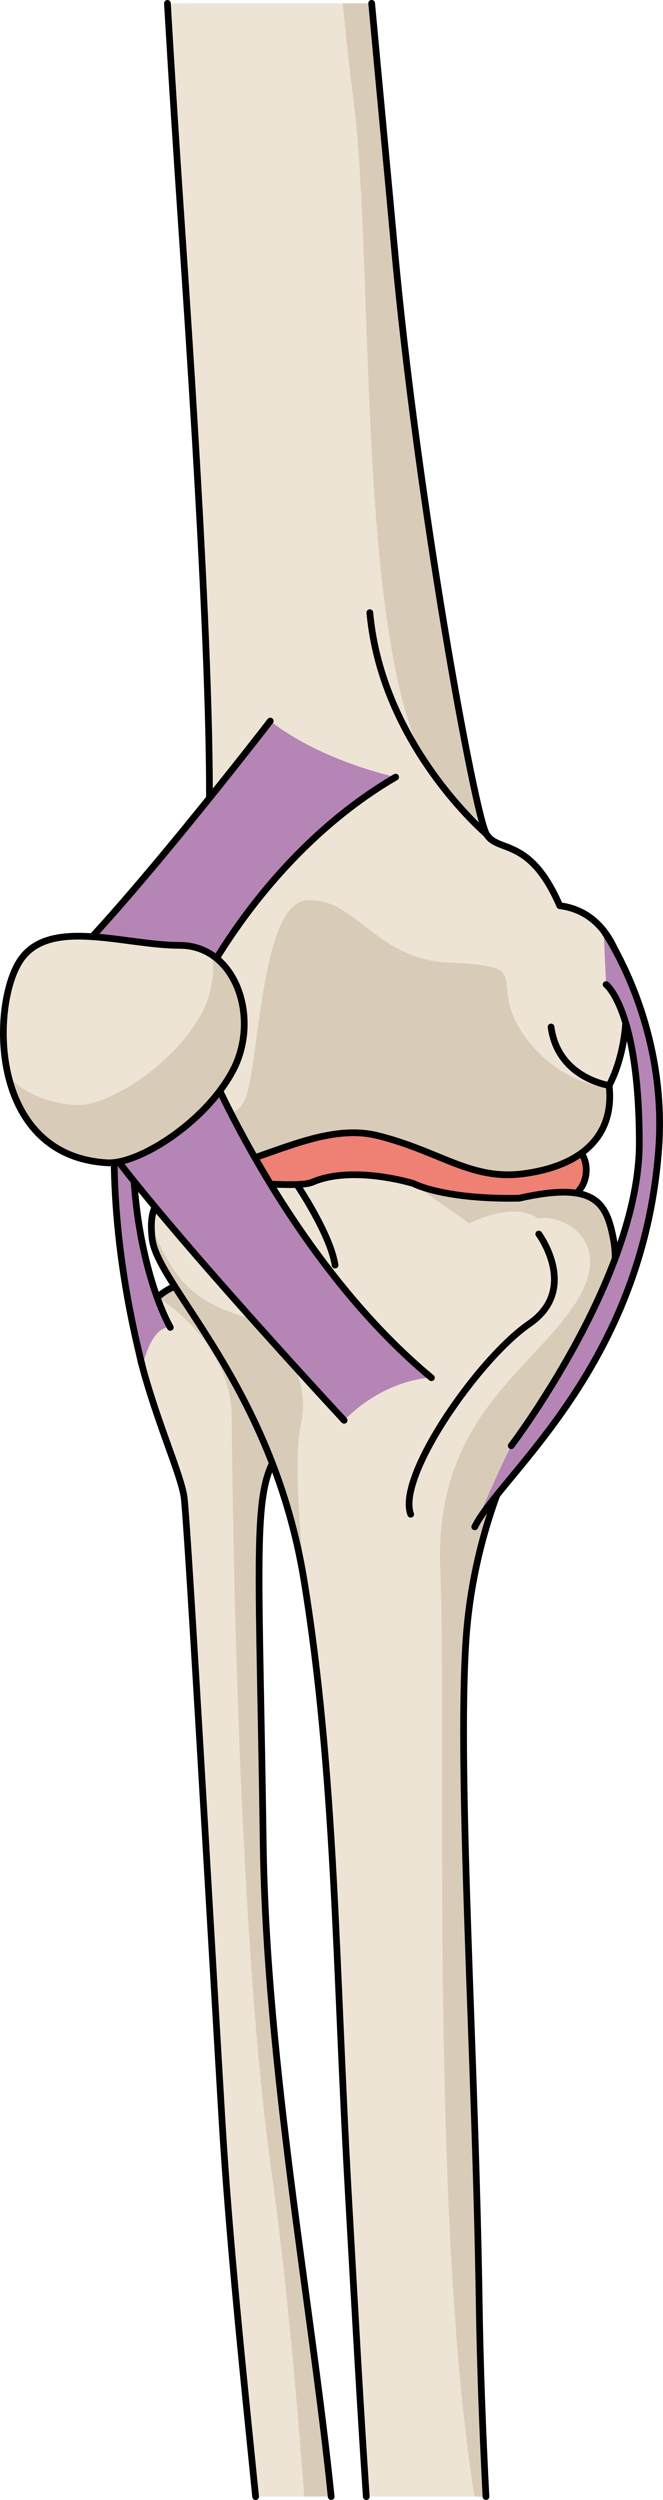 <?xml version="1.0" encoding="utf-8"?>
<!-- Generator: Adobe Illustrator 25.1.0, SVG Export Plug-In . SVG Version: 6.00 Build 0)  -->
<svg version="1.1" id="Camada_1" xmlns="http://www.w3.org/2000/svg" xmlns:xlink="http://www.w3.org/1999/xlink" x="0px" y="0px"
	 width="98.72px" height="371.82px" viewBox="0 0 98.72 371.82" enable-background="new 0 0 98.72 371.82" xml:space="preserve">
<g>
	<g>
		<path fill="#EEE4D5" d="M40.75,200.46l-14.73-9.14c0,0-7.29,2.58-4.96,11.41c2.32,8.83,5.87,16.53,6.35,19.93
			c0.48,3.4,3.7,59.8,5.63,92.41c1.08,18.3,3.22,38.38,5.02,56.24H49.3c-2.88-28.2-9.65-64.05-10.12-97.24
			c-0.56-39.87-1.52-50.58,1.36-56.43C43.42,211.79,40.75,200.46,40.75,200.46z"/>
		<path fill="#D8CCB9" d="M40.75,200.46l-14.73-9.14c0,0-1.21,0.44-2.49,1.54l0.74,0.63c0,0,10.11,6.42,10.22,17.08
			s0.76,75.48,5.92,112.29c2.05,14.62,3.63,31.7,4.89,48.44h4.01c-2.88-28.2-9.65-64.05-10.12-97.24
			c-0.56-39.87-1.52-50.58,1.36-56.43C43.42,211.79,40.75,200.46,40.75,200.46z"/>
		<path fill="none" stroke="#000000" stroke-linecap="round" stroke-linejoin="round" stroke-miterlimit="10" d="M49.31,371.31
			c-2.88-28.2-9.65-64.05-10.12-97.23c-0.56-39.87-1.52-50.58,1.36-56.43c2.88-5.86,0.2-17.18,0.2-17.18l-14.73-9.14
			c0,0-7.29,2.58-4.96,11.41c2.32,8.83,5.87,16.53,6.35,19.93c0.48,3.4,3.7,59.8,5.63,92.41c1.08,18.3,3.22,38.38,5.02,56.24"/>
		<path fill="#EE8074" d="M24.39,170.68c0,0-2.77,6.26,1.19,7.59s12.36-1.5,18.64-0.01c6.28,1.5,20.25,4.16,25.81,1.49
			s9.23-0.17,13.62-1.17c4.4-1,4.51-6.52,1.96-7.93C83.07,169.25,30.77,153.76,24.39,170.68z"/>
		<path fill="none" stroke="#000000" stroke-linecap="round" stroke-linejoin="round" stroke-miterlimit="10" d="M24.39,170.68
			c0,0-2.77,6.26,1.19,7.59s12.36-1.5,18.64-0.01c6.28,1.5,20.25,4.16,25.81,1.49s9.23-0.17,13.62-1.17c4.4-1,4.51-6.52,1.96-7.93
			C83.07,169.25,30.77,153.76,24.39,170.68z"/>
		<path fill="#EEE4D5" d="M72.36,371.31c-0.5-9.72-0.87-19.51-1.01-28.84c-0.55-36.41-3.24-77.83-2-98.03
			c1.23-20.21,10.17-35.22,15.41-42.02c5.24-6.81,7.64-12.41,6.6-18.01c-1.04-5.61-2.73-8.75-14.07-6.2
			c-11.29,0.21-15.74-2.19-15.74-2.19s-8.97-2.78-14.98-0.22c-3.07,1.31-15.09-1.48-20.98,2.48c0,0-3.77-1-2.93,6
			s17.92,21.96,22.61,50.76c4.69,28.81,4.67,57.22,6.62,91.63c1.08,19.1,1.8,32.09,2.65,44.65"/>
		<path fill="#D8CCB9" d="M36.62,195.93c-8.44-2.6-10.46-5.62-14.08-13.35c0.01,0.51,0.04,1.06,0.11,1.7
			c0.84,7,17.92,21.96,22.61,50.76c0.19,1.18,0.37,2.36,0.54,3.54l0.02,0.01c0,0-2.61-19.89-0.98-26.99
			C46.33,205.13,41.62,197.47,36.62,195.93z"/>
		<path fill="#D8CCB9" d="M91.35,184.41c-1.04-5.61-2.73-8.75-14.07-6.2c-0.43,0.01-0.83,0.01-1.22,0.01
			c-8.93,0.02-13.24-1.62-14.27-2.08l-0.05,0.1l8.16,5.72c0,0,6.48-3.45,10.21-0.73c3.31-0.78,12.06,3.21,5.16,13.21
			c-6.9,9.99-20.69,16.99-19.71,39.21c0.98,22.23-1.65,94.64,5.03,137.34c0.02,0.11,0.03,0.21,0.05,0.32h1.72
			c-0.5-9.72-0.87-19.51-1.01-28.84c-0.55-36.41-3.24-77.83-2-98.03c1.23-20.21,10.17-35.22,15.41-42.02
			C89.99,195.61,92.4,190.01,91.35,184.41z"/>
		<path fill="none" stroke="#000000" stroke-linecap="round" stroke-linejoin="round" stroke-miterlimit="10" d="M72.36,371.31
			c-0.5-9.72-0.87-19.51-1.01-28.84c-0.55-36.41-3.24-77.83-2-98.03c1.23-20.21,10.17-35.22,15.41-42.02
			c5.24-6.81,7.64-12.41,6.6-18.01c-1.04-5.61-2.73-8.75-14.07-6.2c-11.29,0.21-15.74-2.19-15.74-2.19s-8.97-2.78-14.98-0.22
			c-3.07,1.31-15.09-1.48-20.98,2.48c0,0-3.77-1-2.93,6s17.92,21.96,22.61,50.76c4.69,28.81,4.67,57.22,6.62,91.63
			c1.08,19.1,1.8,32.09,2.65,44.65"/>
		<path fill="none" stroke="#000000" stroke-linecap="round" stroke-linejoin="round" stroke-miterlimit="10" d="M44.24,176.24
			c0,0,4.94,7.29,5.65,11.92"/>
		<path fill="none" stroke="#000000" stroke-linecap="round" stroke-linejoin="round" stroke-miterlimit="10" d="M80.22,183.53
			c0,0,6.08,8.21-1.42,13.36s-19.75,22.66-17.65,28.32"/>
	</g>
	<g>
		<path fill="#B485B5" d="M21.65,143.17c0,0-10.19,21.62-0.44,60.09c0,0,1.18-5.99,4.15-5.85c-3.93-7.08-9.4-27.97-1.64-50.01
			C21.21,146.18,21.65,143.17,21.65,143.17z"/>
		<path fill="none" stroke="#000000" stroke-linecap="round" stroke-linejoin="round" stroke-miterlimit="10" d="M25.36,197.42
			c-3.93-7.08-9.4-27.97-1.64-50.01"/>
		<path fill="none" stroke="#000000" stroke-linecap="round" stroke-linejoin="round" stroke-miterlimit="10" d="M21.65,143.17
			c0,0-10.19,21.62-0.44,60.09"/>
	</g>
	<g>
		<path fill="#EEE4D5" d="M24.93,0.5c0.65,11.22,1.4,22.75,2.17,34.09c2.49,36.6,5.93,92.37,2.9,98.51
			c-3.04,6.15-9.48,6.15-9.17,14.96c0.31,8.81,6.11,8.1,4.6,13.62c-1.52,5.55-4.19,11.55,3.48,12.22s18-7.33,27.33-5
			s13.85,6.68,21.67,5.67c8.04-1.04,13.67-5.13,12.79-13.14c4.51-8.55,3.58-25.38-7.35-26.72c-4.51-10.42-9.23-7.75-10.94-10.69
			c-1.72-2.94-10.25-49.36-13.72-87.56C57.7,25.59,56.52,13.3,55.34,0.49"/>
		<path fill="#D8CCB9" d="M28.91,173.9c7.67,0.67,18-7.33,27.33-5s13.85,6.68,21.67,5.67c7.91-1.02,13.48-5.01,12.81-12.76
			c-8.04-0.93-13.65-7.59-14.81-12.24c-1.25-5,1.5-5.92-9.25-6.42s-13.75-9.75-21-9.25s-7,26.75-9.5,30.25s-8.75,1.75-8.75-2.75
			c0-2.6-2.25-4.86-4.58-6.59c1.64,2.42,3.54,3.44,2.6,6.88C23.91,167.24,21.24,173.24,28.91,173.9z"/>
		<path fill="#D8CCB9" d="M52.64,14.99c3.27,24.99-0.01,88.67,13.43,102.2c2.03,2.04,3.84,3.71,5.46,5.07
			c-2.79-6.18-9.78-52.11-12.84-85.79C57.7,25.6,56.52,13.31,55.34,0.5h-4.31C51.55,5.83,52.09,10.73,52.64,14.99z"/>
		<path fill="none" stroke="#000000" stroke-linecap="round" stroke-linejoin="round" stroke-miterlimit="10" d="M24.93,0.5
			c0.65,11.22,1.4,22.75,2.17,34.09c2.49,36.6,5.93,92.37,2.9,98.51c-3.04,6.15-9.48,6.15-9.17,14.96c0.31,8.81,6.11,8.1,4.6,13.62
			c-1.52,5.55-4.19,11.55,3.48,12.22s18-7.33,27.33-5s13.85,6.68,21.67,5.67c8.04-1.04,13.67-5.13,12.79-13.14
			c4.51-8.55,3.58-25.38-7.35-26.72c-4.51-10.42-9.23-7.75-10.94-10.69c-1.72-2.94-10.25-49.36-13.72-87.56
			C57.7,25.59,56.52,13.3,55.34,0.49"/>
		<path fill="none" stroke="#000000" stroke-linecap="round" stroke-linejoin="round" stroke-miterlimit="10" d="M72.41,124.03
			c0,0-15.56-13.21-17.34-32.91"/>
		<path fill="none" stroke="#000000" stroke-linecap="round" stroke-linejoin="round" stroke-miterlimit="10" d="M90.69,161.43
			c0,0-7.61-1.07-8.64-8.69"/>
	</g>
	<g>
		<g>
			<path fill="#B485B5" d="M51.24,211.24c0,0-31.33-33.67-38-44.67l17.67-8.33c0,0,12,29,33.33,46.67
				C64.24,204.9,57.57,204.9,51.24,211.24z"/>
			<path fill="none" stroke="#000000" stroke-linecap="round" stroke-linejoin="round" stroke-miterlimit="10" d="M51.24,211.24
				c0,0-31.33-33.67-38-44.67l17.67-8.33c0,0,12,29,33.33,46.67"/>
		</g>
		<g>
			<path fill="#B485B5" d="M29.24,147.9c0,0,9.67-20.67,29.67-32.33c0,0-11-2.33-18.67-8.33c0,0-19.33,26.33-33,38.67L29.24,147.9z"
				/>
			<path fill="none" stroke="#000000" stroke-linecap="round" stroke-linejoin="round" stroke-miterlimit="10" d="M40.24,107.24
				c0,0-22.33,29-33,38.67l22,2c0,0,9.67-20.67,29.67-32.33"/>
		</g>
		<g>
			<path fill="#EEE4D5" d="M15.97,172.94c4.59,0.26,14.51-5.89,18.67-13.65s0.53-18.69-7.89-18.69s-19.87-4.41-23.99,2.64
				C-1.37,150.29-1.35,171.96,15.97,172.94z"/>
			<path fill="#D8CCB9" d="M31.65,142.12c0.29,2.86-0.19,5.91-1.63,8.58c-4.16,7.76-14.08,13.91-18.68,13.65
				c-4.41-0.25-7.69-1.85-10.08-4.2c1.61,6.5,5.94,12.29,14.69,12.79c4.59,0.26,14.51-5.89,18.67-13.65
				C37.86,153.28,36.39,145.38,31.65,142.12z"/>
			<path fill="none" stroke="#000000" stroke-linecap="round" stroke-linejoin="round" stroke-miterlimit="10" d="M15.97,172.94
				c4.59,0.26,14.51-5.89,18.67-13.65s0.53-18.69-7.89-18.69s-19.87-4.41-23.99,2.64C-1.37,150.29-1.35,171.96,15.97,172.94z"/>
		</g>
	</g>
	<g>
		<path fill="#B485B5" d="M89.88,138.43c0,0,9.58,13.62,8.2,32.41c-2.38,32.42-23.58,48.54-27.39,56.24
			c3.25-7.81,5.43-12.06,5.43-12.06s19.07-25.07,19.07-44.97s-4.94-23.62-4.94-23.62L89.88,138.43z"/>
		<path fill="none" stroke="#000000" stroke-linecap="round" stroke-linejoin="round" stroke-miterlimit="10" d="M89.88,138.43
			c0,0,9.58,13.62,8.2,32.41c-2.38,32.42-23.58,48.54-27.39,56.24"/>
		<path fill="none" stroke="#000000" stroke-linecap="round" stroke-linejoin="round" stroke-miterlimit="10" d="M76.12,215.02
			c0,0,19.07-25.07,19.07-44.97s-4.94-23.62-4.94-23.62"/>
	</g>
</g>
</svg>
